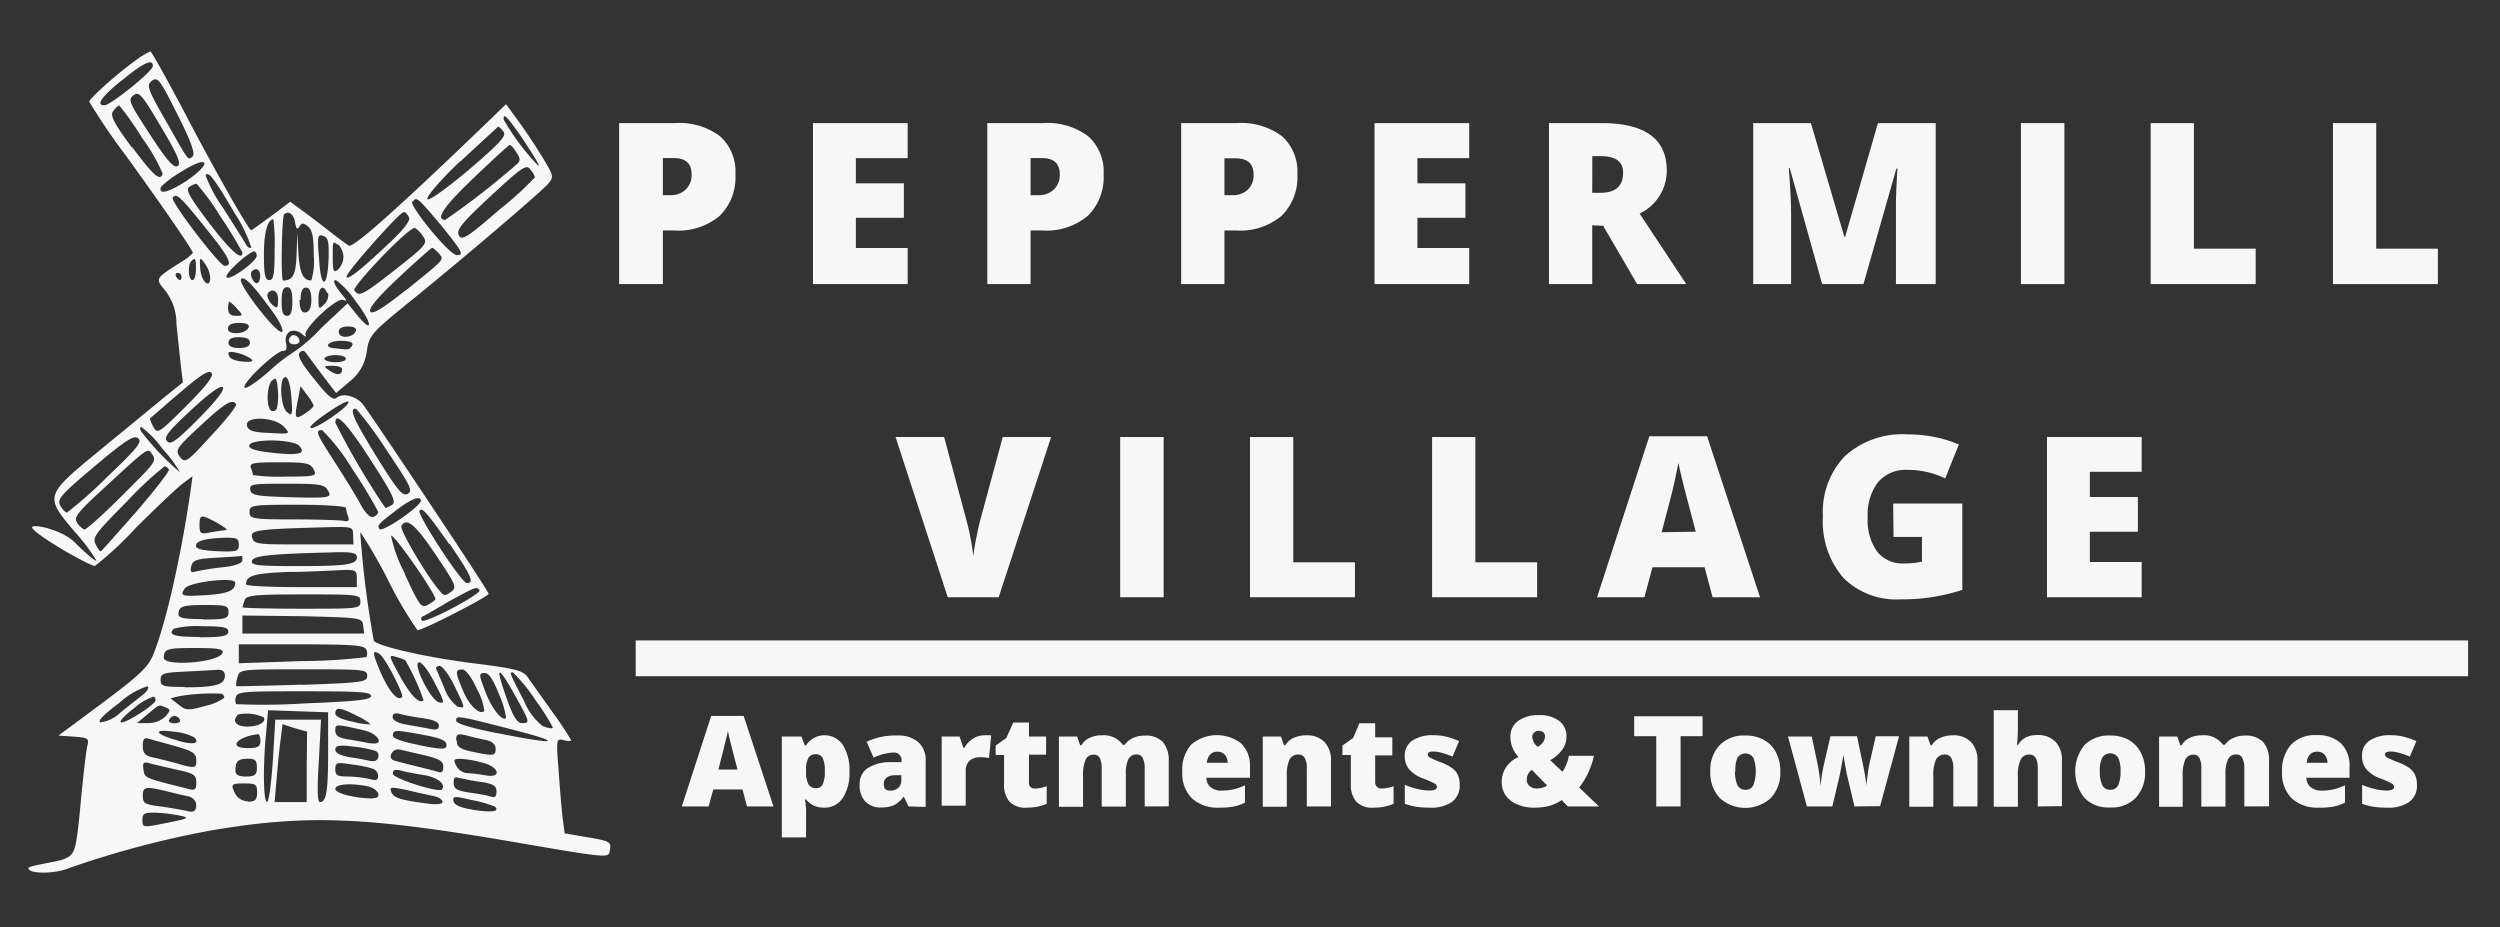 <svg id="Layer_1" data-name="Layer 1" xmlns="http://www.w3.org/2000/svg" viewBox="0 0 264 97.94"><rect x="0" y="0" width="264" height="97.94" fill="#333333" stroke="none"/><defs><style>.cls-1,.cls-2{fill:#f7f7f7;}.cls-2{fill-rule:evenodd;}</style></defs><path class="cls-1" d="M78.88,85.16l-.47-1.79H75.32l-.49,1.79H72l3.1-9.56h3.43l3.15,9.56Zm-1-3.9-.41-1.56c-.09-.35-.21-.8-.34-1.35s-.23-.94-.27-1.18c0,.22-.12.58-.24,1.09s-.37,1.51-.76,3Z"/><path class="cls-1" d="M87,85.29a2.62,2.62,0,0,1-1-.19,2.49,2.49,0,0,1-.88-.67H85a9.17,9.17,0,0,1,.12,1v3H82.56V77.78h2.07l.36.94h.12A2.33,2.33,0,0,1,89,78.66a4.92,4.92,0,0,1,.7,2.79A4.81,4.81,0,0,1,89,84.26,2.3,2.3,0,0,1,87,85.29Zm-.85-5.64a.82.82,0,0,0-.79.4,2.59,2.59,0,0,0-.24,1.19v.2a2.78,2.78,0,0,0,.25,1.37.87.87,0,0,0,.8.42.73.73,0,0,0,.71-.42,3.12,3.12,0,0,0,.22-1.38,3.07,3.07,0,0,0-.22-1.37A.76.76,0,0,0,86.14,79.65Z"/><path class="cls-1" d="M95.94,85.16l-.48-1H95.4a3,3,0,0,1-1,.87,3.42,3.42,0,0,1-1.38.24,2.15,2.15,0,0,1-1.64-.63,2.44,2.44,0,0,1-.6-1.76,2,2,0,0,1,.82-1.75,4.43,4.43,0,0,1,2.37-.65l1.23,0v-.1a.8.8,0,0,0-.89-.91,5.46,5.46,0,0,0-2.06.54l-.73-1.68a7.09,7.09,0,0,1,3.25-.66,3.16,3.16,0,0,1,2.2.7,2.52,2.52,0,0,1,.78,2v4.84Zm-1.88-1.67a1.17,1.17,0,0,0,.79-.29,1,1,0,0,0,.33-.77v-.57l-.59,0c-.84,0-1.26.34-1.26.92S93.58,83.49,94.06,83.49Z"/><path class="cls-1" d="M103.89,77.65a4.23,4.23,0,0,1,.63,0l.15,0-.23,2.4a3.89,3.89,0,0,0-.87-.08,1.67,1.67,0,0,0-1.21.38,1.51,1.51,0,0,0-.38,1.1v3.63H99.44V77.78h1.89l.4,1.18h.12a2.62,2.62,0,0,1,.89-.95A2.13,2.13,0,0,1,103.89,77.65Z"/><path class="cls-1" d="M109.3,83.27a3.68,3.68,0,0,0,1.23-.25v1.86a5,5,0,0,1-1,.31,5.71,5.71,0,0,1-1.09.1,2.35,2.35,0,0,1-1.84-.63,2.8,2.8,0,0,1-.57-1.93v-3h-.89v-1l1.13-.8L107,76.3h1.66v1.48h1.81v1.91h-1.81v2.87C108.61,83,108.84,83.27,109.3,83.27Z"/><path class="cls-1" d="M120.88,85.16v-4a2.37,2.37,0,0,0-.21-1.12.68.68,0,0,0-.65-.37.91.91,0,0,0-.86.5,3.45,3.45,0,0,0-.27,1.57v3.44h-2.55v-4a2.52,2.52,0,0,0-.2-1.12.66.66,0,0,0-.63-.37.91.91,0,0,0-.87.53,4.16,4.16,0,0,0-.27,1.75v3.23h-2.55V77.78h1.92l.32.91h.15a1.87,1.87,0,0,1,.85-.77,2.86,2.86,0,0,1,1.27-.27,2.48,2.48,0,0,1,2.24,1h.2a2.12,2.12,0,0,1,.87-.71,2.76,2.76,0,0,1,1.22-.26,2.52,2.52,0,0,1,1.94.67,3,3,0,0,1,.62,2v4.8Z"/><path class="cls-1" d="M128.71,85.29a4,4,0,0,1-2.86-1,3.71,3.71,0,0,1-1-2.79,4,4,0,0,1,.94-2.87,4.19,4.19,0,0,1,5.27-.13A3.28,3.28,0,0,1,132,81v1.13H127.4a1.26,1.26,0,0,0,.45,1,1.75,1.75,0,0,0,1.16.36,6,6,0,0,0,1.24-.13,6.92,6.92,0,0,0,1.22-.43v1.82a4.35,4.35,0,0,1-1.24.43A8.28,8.28,0,0,1,128.71,85.29Zm-.15-5.91a1,1,0,0,0-.75.28,1.38,1.38,0,0,0-.36.89h2.19a1.29,1.29,0,0,0-.3-.85A1,1,0,0,0,128.56,79.38Z"/><path class="cls-1" d="M138,85.16v-4a2.33,2.33,0,0,0-.21-1.11.72.72,0,0,0-.68-.37,1,1,0,0,0-.93.51,3.9,3.9,0,0,0-.29,1.77v3.23h-2.54V77.78h1.92l.32.91h.15a1.91,1.91,0,0,1,.9-.78,3.2,3.2,0,0,1,1.32-.26,2.54,2.54,0,0,1,1.91.71,2.78,2.78,0,0,1,.68,2v4.8Z"/><path class="cls-1" d="M145.93,83.27a3.77,3.77,0,0,0,1.23-.25v1.86a5.49,5.49,0,0,1-1,.31,5.79,5.79,0,0,1-1.09.1,2.38,2.38,0,0,1-1.85-.63,2.8,2.8,0,0,1-.57-1.93v-3h-.89v-1l1.13-.8.66-1.55h1.67v1.48h1.81v1.91h-1.81v2.87C145.24,83,145.47,83.27,145.93,83.27Z"/><path class="cls-1" d="M154.14,82.89a2.09,2.09,0,0,1-.81,1.79,3.81,3.81,0,0,1-2.31.61,9.83,9.83,0,0,1-1.43-.09,6.67,6.67,0,0,1-1.24-.32v-2a9,9,0,0,0,1.3.43,5.63,5.63,0,0,0,1.26.17c.55,0,.83-.13.83-.38a.44.44,0,0,0-.23-.35,10.5,10.5,0,0,0-1.35-.59,3.46,3.46,0,0,1-1.42-1,2.23,2.23,0,0,1-.4-1.35,1.87,1.87,0,0,1,.8-1.6,3.76,3.76,0,0,1,2.24-.57,5.48,5.48,0,0,1,1.37.16,8.78,8.78,0,0,1,1.33.46l-.69,1.64a7.11,7.11,0,0,0-1.07-.38,3.47,3.47,0,0,0-.93-.16c-.41,0-.62.1-.62.3A.38.38,0,0,0,151,80a10.21,10.21,0,0,0,1.26.54,4.9,4.9,0,0,1,1.15.62,1.91,1.91,0,0,1,.56.72A2.53,2.53,0,0,1,154.14,82.89Z"/><path class="cls-1" d="M165.56,85.16l-.64-.67a5.13,5.13,0,0,1-1,.51,3.44,3.44,0,0,1-.84.21,6.77,6.77,0,0,1-1.07.08,4.38,4.38,0,0,1-1.82-.36A2.76,2.76,0,0,1,159,84a2.54,2.54,0,0,1-.42-1.44,2.82,2.82,0,0,1,1.77-2.61,3.62,3.62,0,0,1-.63-1,2.89,2.89,0,0,1-.22-1.16,2,2,0,0,1,.8-1.65,3.58,3.58,0,0,1,2.21-.62,3.38,3.38,0,0,1,2.14.61,2,2,0,0,1,.77,1.66,2.34,2.34,0,0,1-.42,1.34,4,4,0,0,1-1.3,1.15L165,81.5a4.59,4.59,0,0,0,.68-1.69h2.64a8.5,8.5,0,0,1-.61,1.8,7.43,7.43,0,0,1-.95,1.55l2.09,2Zm-4.33-2.83a.84.84,0,0,0,.29.67,1.12,1.12,0,0,0,.77.26,1.81,1.81,0,0,0,.65-.1,1.32,1.32,0,0,0,.43-.22l-1.61-1.64A1.22,1.22,0,0,0,161.23,82.33Zm1.92-4.55a.55.55,0,0,0-.19-.46.76.76,0,0,0-.46-.14.77.77,0,0,0-.48.16.63.63,0,0,0-.21.52,1.42,1.42,0,0,0,.57,1,1.64,1.64,0,0,0,.57-.49A1.1,1.1,0,0,0,163.15,77.78Z"/><path class="cls-1" d="M177.47,85.16H174.9V77.74h-2.33v-2.1h7.22v2.1h-2.32Z"/><path class="cls-1" d="M188,81.45a3.88,3.88,0,0,1-1,2.82,4,4,0,0,1-5.39,0,3.88,3.88,0,0,1-1-2.8,3.83,3.83,0,0,1,1-2.8,3.62,3.62,0,0,1,2.73-1,3.9,3.9,0,0,1,1.92.46,3.18,3.18,0,0,1,1.29,1.33A4.26,4.26,0,0,1,188,81.45Zm-4.78,0a3.28,3.28,0,0,0,.25,1.45.9.9,0,0,0,.86.5.85.85,0,0,0,.83-.5,4.24,4.24,0,0,0,0-2.87,1,1,0,0,0-1.69,0A3.16,3.16,0,0,0,183.26,81.45Z"/><path class="cls-1" d="M195.83,85.16,195,81.64l-.19-1.06-.14-.85h0c-.22,1.21-.36,2-.43,2.29l-.75,3.14h-2.68l-2-7.38h2.51l.6,2.83a17.27,17.27,0,0,1,.33,2.42h0a17,17,0,0,1,.35-2.28l.69-3h2.81l.63,3A21.58,21.58,0,0,1,197.1,83h0c0-.33.07-.74.13-1.23a11.59,11.59,0,0,1,.2-1.19l.65-2.83h2.46l-2,7.38Z"/><path class="cls-1" d="M206.27,85.16v-4a2.33,2.33,0,0,0-.21-1.11.72.72,0,0,0-.68-.37,1,1,0,0,0-.93.51,3.9,3.9,0,0,0-.29,1.77v3.23h-2.54V77.78h1.92l.32.91H204a2,2,0,0,1,.91-.78,3.2,3.2,0,0,1,1.32-.26,2.54,2.54,0,0,1,1.91.71,2.78,2.78,0,0,1,.68,2v4.8Z"/><path class="cls-1" d="M215.19,85.16v-4c0-1-.3-1.48-.88-1.48a1,1,0,0,0-.92.52,3.71,3.71,0,0,0-.3,1.74v3.25h-2.55V75h2.55v1.43c0,.66,0,1.4-.1,2.23h.11a2.15,2.15,0,0,1,.87-.81,2.79,2.79,0,0,1,1.16-.23,2.57,2.57,0,0,1,1.93.71,2.8,2.8,0,0,1,.68,2v4.8Z"/><path class="cls-1" d="M226.52,81.45a3.88,3.88,0,0,1-1,2.82,3.57,3.57,0,0,1-2.72,1,3.52,3.52,0,0,1-2.67-1,4.45,4.45,0,0,1,0-5.6,3.62,3.62,0,0,1,2.73-1,3.9,3.9,0,0,1,1.92.46,3.16,3.16,0,0,1,1.28,1.33A4.14,4.14,0,0,1,226.52,81.45Zm-4.78,0A3.28,3.28,0,0,0,222,82.9a.88.88,0,0,0,.85.5.86.86,0,0,0,.84-.5,3.46,3.46,0,0,0,.24-1.45,3.27,3.27,0,0,0-.24-1.42A1,1,0,0,0,222,80,3.16,3.16,0,0,0,221.74,81.45Z"/><path class="cls-1" d="M237,85.16v-4a2.37,2.37,0,0,0-.21-1.12.67.67,0,0,0-.64-.37.9.9,0,0,0-.86.5,3.43,3.43,0,0,0-.28,1.57v3.44h-2.55v-4a2.54,2.54,0,0,0-.19-1.12.66.66,0,0,0-.63-.37.94.94,0,0,0-.88.53,4.16,4.16,0,0,0-.27,1.75v3.23H228V77.78h1.92l.32.91h.15a1.87,1.87,0,0,1,.85-.77,2.89,2.89,0,0,1,1.27-.27,2.48,2.48,0,0,1,2.24,1h.2a2.12,2.12,0,0,1,.87-.71,2.77,2.77,0,0,1,1.23-.26,2.51,2.51,0,0,1,1.93.67,2.9,2.9,0,0,1,.63,2v4.8Z"/><path class="cls-1" d="M244.85,85.29a4,4,0,0,1-2.86-1,3.71,3.71,0,0,1-1-2.79,4,4,0,0,1,.95-2.87,3.5,3.5,0,0,1,2.69-1,3.6,3.6,0,0,1,2.58.87,3.31,3.31,0,0,1,.9,2.5v1.13h-4.55a1.24,1.24,0,0,0,.46,1,1.73,1.73,0,0,0,1.16.36,5.8,5.8,0,0,0,1.23-.13,6.65,6.65,0,0,0,1.22-.43v1.82a4.4,4.4,0,0,1-1.23.43A8.48,8.48,0,0,1,244.85,85.29Zm-.15-5.91a1,1,0,0,0-.75.28,1.33,1.33,0,0,0-.35.89h2.18a1.29,1.29,0,0,0-.3-.85A1,1,0,0,0,244.7,79.38Z"/><path class="cls-1" d="M255.23,82.89a2.09,2.09,0,0,1-.81,1.79,3.84,3.84,0,0,1-2.32.61,9.68,9.68,0,0,1-1.42-.09,6.47,6.47,0,0,1-1.24-.32v-2a8.61,8.61,0,0,0,1.3.43,5.63,5.63,0,0,0,1.26.17c.55,0,.82-.13.82-.38a.41.41,0,0,0-.23-.35,10.09,10.09,0,0,0-1.34-.59,3.4,3.4,0,0,1-1.42-1,2.16,2.16,0,0,1-.4-1.35,1.86,1.86,0,0,1,.79-1.6,3.82,3.82,0,0,1,2.25-.57,5.53,5.53,0,0,1,1.37.16,9.17,9.17,0,0,1,1.33.46l-.69,1.64a7.24,7.24,0,0,0-1.08-.38,3.35,3.35,0,0,0-.92-.16q-.63,0-.63.3a.4.4,0,0,0,.22.33,12,12,0,0,0,1.26.54,5,5,0,0,1,1.16.62,2,2,0,0,1,.56.72A2.53,2.53,0,0,1,255.23,82.89Z"/><path class="cls-1" d="M77.66,18.41A5.68,5.68,0,0,1,76,22.79a6.76,6.76,0,0,1-4.75,1.55H70V30H65.38V13h5.86a7.15,7.15,0,0,1,4.81,1.4A5,5,0,0,1,77.66,18.41ZM70,20.61h.84A2.28,2.28,0,0,0,72.43,20a2.11,2.11,0,0,0,.6-1.6q0-1.71-1.89-1.71H70Z"/><path class="cls-1" d="M95.85,30h-10V13h10V16.7H90.38v2.66h5.07V23H90.38v3.19h5.47Z"/><path class="cls-1" d="M116.54,18.41a5.68,5.68,0,0,1-1.67,4.38,6.76,6.76,0,0,1-4.75,1.55h-1.29V30h-4.57V13h5.86a7.15,7.15,0,0,1,4.81,1.4A5,5,0,0,1,116.54,18.41Zm-7.71,2.2h.84A2.24,2.24,0,0,0,111.3,20a2.08,2.08,0,0,0,.61-1.6c0-1.14-.63-1.71-1.9-1.71h-1.18Z"/><path class="cls-1" d="M137,18.41a5.65,5.65,0,0,1-1.67,4.38,6.74,6.74,0,0,1-4.75,1.55h-1.28V30h-4.57V13h5.85a7.2,7.2,0,0,1,4.82,1.4A5,5,0,0,1,137,18.41Zm-7.7,2.2h.83a2.27,2.27,0,0,0,1.64-.58,2.12,2.12,0,0,0,.61-1.6c0-1.14-.64-1.71-1.9-1.71h-1.18Z"/><path class="cls-1" d="M155.15,30h-10V13h10V16.7h-5.47v2.66h5.07V23h-5.07v3.19h5.47Z"/><path class="cls-1" d="M168.14,23.79V30h-4.57V13h5.54q6.9,0,6.9,5a5,5,0,0,1-2.87,4.55L178.07,30h-5.19l-3.59-6.16Zm0-3.43H169c1.6,0,2.4-.71,2.4-2.12,0-1.17-.78-1.75-2.35-1.75h-.9Z"/><path class="cls-1" d="M192.42,30,189,17.76h-.1c.16,2.08.24,3.69.24,4.84V30h-4V13h6.09l3.53,12h.09l3.46-12h6.1V30h-4.2V22.53c0-.38,0-.81,0-1.28s.06-1.63.15-3.46h-.1L196.78,30Z"/><path class="cls-1" d="M213.41,30V13H218V30Z"/><path class="cls-1" d="M227.11,30V13h4.57V26.26h6.52V30Z"/><path class="cls-1" d="M246.36,30V13h4.57V26.26h6.51V30Z"/><path class="cls-1" d="M105.89,46.15H111l-5.54,16.92h-5.38L94.57,46.15H99.7L102,54.73a26,26,0,0,1,.78,4c.06-.54.17-1.22.33-2s.3-1.44.43-1.9Z"/><path class="cls-1" d="M118.29,63.07V46.15h4.59V63.07Z"/><path class="cls-1" d="M132,63.07V46.15h4.57V59.38h6.51v3.69Z"/><path class="cls-1" d="M151.23,63.07V46.15h4.57V59.38h6.52v3.69Z"/><path class="cls-1" d="M180.85,63.07,180,59.9h-5.5l-.85,3.17h-5l5.52-17h6.1l5.59,17Zm-1.78-6.92-.73-2.78c-.17-.61-.37-1.41-.62-2.39s-.4-1.68-.48-2.11c-.07.4-.2,1-.41,2s-.66,2.68-1.36,5.33Z"/><path class="cls-1" d="M199.92,53.17h7.3v9.12a20.28,20.28,0,0,1-6.53,1A7.9,7.9,0,0,1,194.64,61a9.11,9.11,0,0,1-2.14-6.47,8.5,8.5,0,0,1,2.34-6.38,9,9,0,0,1,6.55-2.28,14.59,14.59,0,0,1,3,.3,12.86,12.86,0,0,1,2.47.77l-1.45,3.58a9,9,0,0,0-4-.9,3.81,3.81,0,0,0-3.09,1.3,5.63,5.63,0,0,0-1.09,3.72,5.72,5.72,0,0,0,1,3.62,3.43,3.43,0,0,0,2.86,1.24,8.4,8.4,0,0,0,1.87-.19V56.7h-3Z"/><path class="cls-1" d="M226.16,63.07h-10V46.15h10v3.67h-5.47v2.66h5.07v3.67h-5.07v3.2h5.47Z"/><rect class="cls-1" x="67.13" y="67.63" width="193.5" height="3.78"/><path class="cls-2" d="M61.89,88.39,59.63,88l-.23-1.73c-.11-1-.3-3.24-.42-5.06-.26-3.16-.22-3.24.53-3.05.46.11.8.11.8,0a32.81,32.81,0,0,0-2-3c-1.09-1.55-2.26-3.17-2.56-3.62-.49-.72-1.21-.91-5.28-1.44-5.1-.6-10.6-1.84-11-2.45a103.8,103.8,0,0,1-1.43-11.47A49.85,49.85,0,0,1,41,61.3a40.69,40.69,0,0,0,3.09,5.25c.57,0,7.51-3.55,7.51-3.85s-12.19-18.56-13.28-20c-.68-.86-2.11-1.24-2.75-.71-.38.34-.91-.08-2.42-2-1.32-1.58-1.77-2.48-1.51-2.75s.46-.23.64,0,.95,1.28,1.74,2.34l1.47,1.92L37,40.22a4.76,4.76,0,0,0,1.74-3.17c.26-1.66.45-1.89,4.79-5.4,5.85-4.75,13.39-11.2,14.3-12.18.67-.79.67-.83-.5-2.79-.67-1.1-1.81-2.83-2.56-3.85L53.44,11l-2.3,2.22c-8.9,8.57-13.85,13-14.3,12.72-.26-.15-1.17-.83-2-1.48S32.73,22.82,32,22.3l-1.35-1-2,1.51c-1.14.83-2.08,1.51-2.12,1.51-.26,0-4.3-7.13-7.2-12.75C17.53,8.19,16,5.43,15.87,5.43a8.5,8.5,0,0,0-1.44.87c-2.07,1.47-5,4.11-5,4.45a65.3,65.3,0,0,0,3.88,5.7c4.27,5.92,7.06,10,7.06,10.26a5.25,5.25,0,0,1-1.21.94c-2.79,1.78-2.79,1.74-1.74,3a5.63,5.63,0,0,1,1.21,3.51c.12,1.28.34,3.24.45,4.3l.23,1.92-1.85,1.48c-1,.83-4.07,3.35-6.79,5.58-6,4.94-6,4.9-2.75,8.75a20.06,20.06,0,0,1,2.26,3c0,.19-1-.64-2.26-1.89-1.44-1.43-4.53-2-4.53-1.62,0,.61,6,4.08,6.64,4.08a36.9,36.9,0,0,0,4.3-4c2.19-2.19,4.42-4.3,5-4.72l1-.75-.19,1.43c-1,6.94-2.6,14-3.89,17.24-.56,1.44-1.32,2.19-5.35,5.21L6.17,77.68l1.66.11c1.47.11,1.58.19,1.4.94-.12.46-.38,2.68-.61,5-.6,6.38-.64,6.45-1.88,7C6.1,91,3,91.41,3,91.67c0,.64,2.76.64,4.3,0a100.39,100.39,0,0,1,15.13-4C32.39,86,38.54,86.2,54.76,89c9.2,1.58,9.51,1.62,9.62.9C64.57,88.88,64.53,88.84,61.89,88.39ZM19,29.58c-.11,0-.3-.19-.41-.38s0-.38.15-.38a.39.39,0,0,1,.42.38C19.19,29.39,19.11,29.58,19,29.58ZM54.42,73.49c1.55,2.79,1.58,2.87.68,2.87-.45,0-.91-.68-1.51-2.38C52.23,70.21,52.5,70.06,54.42,73.49Zm-3.24-2.42c.45,0,.9.68,1.54,2.31a8.58,8.58,0,0,1,.72,2.45c-.42.37-1.51-1-2.19-2.79S50.53,71.07,51.18,71.07Zm-2.34-.37c.34,0,1,.86,1.54,2.11a5.89,5.89,0,0,1,.76,2.26c-.45.49-1.55-.53-2.19-2C48.08,71,48,70.7,48.84,70.7Zm-2.42-.38c.3,0,1,.94,1.55,2.07,1.21,2.49,1.21,2.42.34,2.23a4.24,4.24,0,0,1-1.4-2c-.41-.94-.79-1.89-.86-2S46.16,70.32,46.42,70.32Zm-2.15-.38c.3,0,1.06,1,1.66,2.23,1,1.88,1.06,2.19.45,2C45.48,74,43.48,69.94,44.27,69.94Zm2.08,6.68c0,.41-.3.49-1,.34s-1.7-.3-2.45-.45c-.91-.15-1.44-.46-1.44-.8s.27-.45.68-.34a21.14,21.14,0,0,0,2.45.46C45.78,76,46.35,76.24,46.35,76.62Zm-4.49-7.24a4.55,4.55,0,0,1,.94.34,24.41,24.41,0,0,1,1.93,4.22c-.46.45-1.36-.49-2.49-2.53C41,69.15,41,69.11,41.86,69.38Zm-2.68,4.11c0,.41-1.4.56-7,.79a68.08,68.08,0,0,1-7.24.08,1,1,0,0,1,0-.83C25.15,73,26.24,73,32.2,73,37.9,73,39.18,73.07,39.18,73.49Zm0,3a6.78,6.78,0,0,1-1.89-.27c-1.17-.22-1.88-.56-1.88-.87,0-.71.53-.67,2.26.23A6.51,6.51,0,0,1,39.18,76.51Zm-7.24-4.19c-3.78.11-6.94.19-7,.15a2.14,2.14,0,0,1,.15-.94c.19-.83.3-.83,6.94-.83,6.3,0,6.75,0,6.75.68S38.27,72.09,31.94,72.32Zm6.75-3.7a1,1,0,0,1,0,.79,58.23,58.23,0,0,1-6.83.42l-6.64.23v-2h6.6C37.44,68.06,38.5,68.13,38.69,68.62Zm-.34-2.56.11.86H25.6V65l6.34.07C38.16,65.23,38.24,65.23,38.35,66.06ZM23.83,56.78c1.17,0,1.39.07,1.39.75s-.19.76-2.26.68c-1.55-.08-2.27-.23-2.27-.57C20.69,57.12,21.64,56.85,23.83,56.78Zm-2.76-1.32c0-1.17.15-1.17,1.89-.23.71.42,1.13.72.9.75s-1,.12-1.62.23C21.18,56.44,21.07,56.36,21.07,55.46Zm3.1-17.92c-.16-.42.07-.46.9-.27a4.39,4.39,0,0,1,1.47.64c.27.27,0,.34-.9.27S24.24,37.84,24.17,37.54Zm.75-4.19c-.57,0-.83-.23-.83-.75a1.86,1.86,0,0,1,.11-.76,3.33,3.33,0,0,1,.83.76C25.71,33.31,25.67,33.35,24.92,33.35Zm.53-3.85c.3-.45,1.32.61,3.51,3.66.64.91,1,1.74.83,1.89C29.26,35.35,25.11,30,25.45,29.5Zm-.19,4.6c.75,0,1.09.16,1,.46-.27.75-2.19.86-2.19.15C24.09,34.29,24.47,34.1,25.26,34.1Zm0,1.51c.76,0,1.13.19,1.13.57s-.37.57-1.13.57-1.13-.19-1.13-.57S24.47,35.61,25.22,35.61ZM30,45.08c.68.76.68.76-1.54.64-1.81-.07-2.27-.26-2.38-.79C25.86,43.91,29,44,30,45.08Zm-1.24-4.9c.38-.38.49-.19.57.9a6.31,6.31,0,0,1-.08,2,.44.44,0,0,1-.6.3C28.09,43,28.16,40.74,28.73,40.18Zm8.56,17.31H32.05c-4.87,0-5.24,0-5.43-.75s.45-.87,7.77-1.06c2.87-.07,2.9-.07,2.9.87Zm.38,1.29c0,.83-.9,1-6.26,1-4.26,0-5-.08-4.83-.57s1.7-.72,8.19-.87C37,58.25,37.67,58.36,37.67,58.78ZM36.27,55c-.37-.07-2.75-.15-5.28-.15-4.37,0-4.64-.07-4.64-.79s.27-.76,5.1-.76c2.83,0,5.09.15,5.09.34a3.26,3.26,0,0,0,.23.91C36.92,55,36.77,55.12,36.27,55ZM30.8,52.51c-3.69-.11-4.26-.18-4.37-.79s.26-.64,3.85-.64,4,.08,4.37.75S35,52.63,30.8,52.51Zm-.67-2.18a19.36,19.36,0,0,1-3.4-.16,5.32,5.32,0,0,0-.23-.75c-.18-.53.23-.6,3-.6s3.28.07,3.62.75S33.45,50.33,30.13,50.33ZM29,47.84c-1.88-.19-2.68-.42-2.68-.76,0-.79,4.64-.72,5.28,0S31.94,48.14,29,47.84Zm1.32-4.3c-.75-.61-.87-3.93-.11-3.7.26.11.49,1,.56,2.19C30.92,43.8,30.84,44,30.35,43.54Zm0,16.86c2.08,0,4.57-.15,5.59-.19,1.66-.08,1.77,0,1.77.87V62H31.82c-3.2,0-5.84-.11-5.84-.3C26,60.78,26.81,60.55,30.31,60.4Zm1.74,2.37c5.73,0,6,0,6,.76s-.27.75-6.23.75c-3.43,0-6.22-.07-6.22-.15a5.32,5.32,0,0,1,.23-.75C26,62.85,26.92,62.77,32.05,62.77Zm7.36-8.18c-.31.11-.83-.38-1.36-1.36s-1.7-2.87-2.72-4.45c-2-3.09-2.07-3.36-1.32-3.36a21.53,21.53,0,0,1,3.21,4.15,47.2,47.2,0,0,1,2.71,4.49C39.93,54.25,39.71,54.48,39.41,54.59Zm-4-10c0-1.17,1.32.23,3.73,4,2.27,3.5,2.72,4.41,2.27,4.71a2.32,2.32,0,0,1-.72.34A80.23,80.23,0,0,1,35.41,44.63Zm7.35,16a14.64,14.64,0,0,1-1.47-4c.23-.34,4.68,6.08,4.68,6.68,0,.08-.34.34-.75.57C44.5,64.28,44.31,64,42.76,60.66Zm-.37-5.09c.56-.87,1.47-.11,3.62,3.09s2.26,3.44,1.58,3.93-.75.41-1.32-.31C44.8,60.4,42.2,55.91,42.39,55.57Zm8.26,6.79c.26.41-5.77,3.58-6.11,3.24a.27.27,0,0,1,.11-.45c.23-.07,1.47-.83,2.83-1.62C50.2,62,50.35,61.87,50.65,62.36Zm-3.21-4.9c2.34,3.43,2.68,4.18,1.85,4.18-.57,0-5.24-7.2-5-7.62S45,54,47.44,57.46Zm-3-4.53c0,.6-4.11,3.43-4.38,3S40,55.31,42,53.76C43.52,52.63,44.46,52.29,44.46,52.93ZM37.6,43.16a40.28,40.28,0,0,1,3.2,4.34c2.53,3.77,2.83,4.33,2.27,4.64s-1.06-.31-3.36-4C37.26,44.14,36.84,43.12,37.6,43.16Zm-.87-.76c.22,0-.08.42-.64.87-1.55,1.25-3.32,2.23-3.32,1.85S36.16,42.4,36.73,42.4Zm-5-1.62.68.91a4.91,4.91,0,0,1,.71,1.13c0,.15-.41.53-.94.87-1.06.68-1.13.52-.68-1.66Zm3.09-1.62c-.68-.49-.68-.53.3-.53.57,0,1,.15,1,.34C36.16,39.61,35.6,39.69,34.84,39.16Zm.57-.91c-.61,0-1.13-.18-1.13-.37s.52-.38,1.13-.38,1.13.15,1.13.38S36.05,38.25,35.41,38.25Zm1.81-1.81a.69.69,0,0,1-.61.46c-.26,0-.79-.08-1.2-.12-1.32-.07-.8-.79.6-.79C36.92,36,37.29,36.14,37.22,36.44Zm-1.44-1.35c0-.42.34-.61,1-.61s.9.19.83.45C37.33,35.69,35.78,35.8,35.78,35.09Zm7-4.38c-2.41,1.92-3.47,2.53-3.66,2.19s.79-1.51,3-3.59c1.81-1.69,3.4-3.09,3.51-3.13s.45.27.72.57C46.91,27.46,47.1,27.24,42.8,30.71Zm-5.36,0c-.26-.45,5.85-6.83,6.42-6.64a2.9,2.9,0,0,1,.87.91c.49.71.3.94-2.91,3.47C38.31,31.16,37.9,31.39,37.44,30.67Zm15.24-8.49c-3.35,2.91-3.88,3.21-4.18,2.64s.22-1.24,3.35-4.15c3.29-3.05,3.78-3.39,4.19-2.82a2.34,2.34,0,0,1,.49.83A33.92,33.92,0,0,1,52.68,22.18Zm-5.58,1c-1.17,0-.22-1.39,2.94-4.41,2-1.92,3.74-3.51,3.85-3.51s.42.38.68.79c.45.68.45.91,0,1.29A82.41,82.41,0,0,1,47.1,23.16ZM55,14.37c1.77,2.68,2,3.14,1.85,3.14a25.53,25.53,0,0,1-3.66-4.87C53.14,11.88,53.48,12.22,55,14.37Zm-6.38,2.68c2.15-2,4-3.69,4-3.69a2,2,0,0,1,.53.52c.38.46-.3,1.17-3.58,4-2.23,1.88-4.19,3.31-4.42,3.16S46.35,19.17,48.57,17.05Zm-5,4.23c.34-.57.56-.34,3,2.56,2.22,2.76,2.41,3.1,1.62,3.1S43.22,21.73,43.52,21.28Zm-.91,1.13c.15,0,.34.26.49.57s-.6,1.28-2,2.6c-3.17,3-4.6,4.11-4.6,3.62S42.2,22.41,42.61,22.41Zm-7,3.4a2,2,0,0,1,.56,1.32,2,2,0,0,1-.56,1.32c-.49.41-.57.22-.57-1.32S35.11,25.39,35.6,25.81Zm.64,5.88c.3.19.26,0-.12-.45-.9-1.1-1.17-1.66-.75-1.66a9.14,9.14,0,0,1,2.07,2.22c1.78,2.3,1.93,3.62.16,1.47l-1-1.24L34,34.56a17.28,17.28,0,0,1-2.9,2.56,19.13,19.13,0,0,0-2.68,2.08c-1.32,1.17-2.49,1.92-2.6,1.73-.31-.45,3.47-4,4.11-3.88.3,0,.41-.23.26-.87-.19-1.13.76-1.66,1.7-.91.34.31.53.34.38.12C31.94,34.78,35.6,31.31,36.24,31.69Zm-4.61,0c0-.9.19-1.32.57-1.32s.57.42.57,1.32S32.58,33,32.2,33,31.63,32.56,31.63,31.65Zm2.46-6.75c.49.19.56.72.49,2.56-.15,3.1-.83,2.95-1-.22C33.48,25,33.56,24.71,34.09,24.9Zm.45,6a1.37,1.37,0,0,1-.42,1.2c-.56.57-.6.53-.6-.6S34.12,29.92,34.54,30.94ZM30,22.64c.46-.46,1.06,0,1.17.9.12.64.23.76.45.38s.42-.42.91,0,.6,1.21.6,3.09a6.64,6.64,0,0,1-.26,2.61c-.87,0-1.21-.79-1.36-2.83l-.11-2.27-.08,2.31c-.07,2.15-.37,2.79-1.43,2.79C29.64,29.58,29.75,22.94,30,22.64Zm.3,7.69c.42,0,.57.42.57,1.51s-.15,1.51-.57,1.51-.56-.42-.56-1.51S29.9,30.33,30.31,30.33Zm-.94,1.36c0,.83-.07.94-.56.53a1.66,1.66,0,0,1-.57-1,.55.55,0,0,1,.57-.53C29.18,30.71,29.37,31.09,29.37,31.69Zm-.49-8.53A20.34,20.34,0,0,1,29,26.37c0,2.6-.11,3.21-.56,3.21s-.57-.57-.57-2.76S28.24,23.16,28.88,23.16Zm-1.4,6c0,.42-.15.75-.33.75-.42,0-.83-1-.53-1.28C27.07,28.22,27.48,28.48,27.48,29.2ZM27.11,27c0,.61-2.83,2.64-3.17,2.3s2.34-2.71,2.9-2.75C27,26.56,27.11,26.79,27.11,27ZM22.05,23.5C20,20.79,19.56,20,20,19.73a2.28,2.28,0,0,1,.75-.34A25.15,25.15,0,0,1,23.3,22.9a41.2,41.2,0,0,1,2.3,3.77C25.6,27.62,24.32,26.48,22.05,23.5Zm2.76-.94a15.13,15.13,0,0,1,1.73,3.58c-.15.12-.38,0-.56-.33s-1.25-2-2.38-3.78a15.61,15.61,0,0,1-1.89-3.51C22,18,22.66,18.9,24.81,22.56ZM18.73,12.07c1.44,2.83,1.89,4.15,1.63,4.42-.5.49-.34.71-2.83-3.7-2-3.47-2.08-3.81-1.48-4.26S16.92,8.45,18.73,12.07Zm0,5.47c-.38.23-1.17-.68-2.9-3.35-2.19-3.36-2.34-3.66-1.74-4.12S15,10,17,13.39C18.77,16.37,19.15,17.28,18.77,17.54Zm-5.92-9C15.19,6.57,16.21,6.15,16.13,7c0,.53-4.41,4.07-5.06,4.11C10.06,11.17,10.7,10.22,12.85,8.49Zm1.09,7c-2-2.72-2.3-3.4-1.92-3.85a2.4,2.4,0,0,1,.6-.57A30.89,30.89,0,0,1,15,14.56a18.75,18.75,0,0,1,2.18,3.78C16.92,19.2,16.21,18.56,13.94,15.51ZM17,19.73a10.58,10.58,0,0,1,2.19-1.62c2.86-1.81,3.32-.94.49,1C17.71,20.37,16.7,20.6,17,19.73Zm1.24,1.17c.34-.57.76-.23,3.59,3.32,2.37,2.94,2.83,3.85,1.88,3.85C23.18,28.07,18,21.28,18.24,20.9ZM21,44.18c-2.38,2.41-3,2.83-3.36,2.41s.08-1,2.53-3.28c2-1.85,3.13-2.64,3.36-2.42S22.92,42.25,21,44.18ZM22.2,29.31c0,1.25-.94.46-1.05-.9s0-1.25.49-.57A3,3,0,0,1,22.2,29.31Zm-2-1.73c.42-.45.49-.3.49.87,0,.6-.15,1.13-.37,1.13C19.9,29.58,19.79,28,20.2,27.58ZM15.87,44.14c.07,0,1.43-1.25,3.09-2.64,2.15-1.85,3.05-2.45,3.36-2.15s-.42,1.28-2.64,3.51c-2.95,2.94-3.06,3-3.51,2.18C15.94,44.59,15.79,44.18,15.87,44.14Zm-8.76,10c-.18,0-.52-.34-.75-.76C6,52.7,6.47,52.21,10,49.23c3.28-2.75,4.15-3.32,4.6-2.94s-.15,1.09-3.32,4.11A43.37,43.37,0,0,1,7.11,54.1Zm1,1c-.3-.49.12-1.06,2.23-3C15.9,47,15.56,47.27,16.09,48s0,1.13-3.2,4.34c-2,2-3.85,3.66-4,3.58A2.29,2.29,0,0,1,8.09,55.12ZM14.43,54c-2,2.26-3.69,4.18-3.77,4.22s-.3-.22-.53-.68c-.41-.79-.15-1.13,3.25-4.56a36.74,36.74,0,0,1,4-3.74.67.67,0,0,1,.46.34C17.94,49.72,16.39,51.72,14.43,54Zm.49-8.38c-.15-.3-.15-.53,0-.53a10.46,10.46,0,0,1,2.26,2.34A13,13,0,0,1,19,49.87,27.45,27.45,0,0,1,14.92,45.57ZM19,48.25c-.52-.72-.37-.94,2.15-3.28s3.4-2.91,3.78-2.3c.11.19-1.06,1.66-2.61,3.32C19.71,48.85,19.56,48.93,19,48.25ZM20.2,59.79c.16-.64.57-.79,2.72-.9,1.36-.08,2.53-.15,2.6-.19s.08.15.08.45-.68.61-2.15.76a26.76,26.76,0,0,0-2.83.45C20.17,60.51,20.05,60.36,20.2,59.79Zm-.71,2.38c.41-.72,5.35-1.28,5.35-.64,0,.87-.83,1.17-3.13,1.32C19.15,63,19,62.93,19.49,62.17Zm1.24,6.26c2.38,0,2.91.12,2.76.53-.38,1-6.19,1.47-6.19.49S17.75,68.43,20.73,68.43ZM10.62,76.28c-.38-.08.27-.79,2-2.07a8,8,0,0,1,2.95-1.74c.22.11,0,.53-.53.94s-1.55,1.21-2.34,1.85A3.7,3.7,0,0,1,10.62,76.28Zm2.15,0c-.22-.08.42-.75,1.4-1.51a5.87,5.87,0,0,1,2.07-1.21.38.38,0,0,1,.15.49C16,74.66,13.19,76.43,12.77,76.28Zm2.83-.87c1.32-1.09,1.13-1,1.89-.71.53.22.53.3,0,.94a2.66,2.66,0,0,1-1.81.72H14.47Zm2.83.19A.72.72,0,0,1,19,76c.11.19-.12.38-.57.38s-.68-.19-.56-.38A.69.69,0,0,1,18.43,75.6ZM17.9,86.84c-2.86.57-2.86.61-2.86-.3,0-.64.22-.75,1.43-.72a17.16,17.16,0,0,1,2.53.31C20,86.35,19.94,86.43,17.9,86.84Zm2-1.17c-.49-.11-1.77-.34-2.82-.49-1.78-.22-2-.34-2-1.13,0-1,.3-1,2.26-.56.72.18,1.77.45,2.38.56s1,.49,1,1S20.51,85.82,19.86,85.67Zm-.18-2.41c-4.42-1.09-4.46-1.09-4.57-2-.11-.68,0-.83.57-.68.37.11,1.66.41,2.86.68,1.89.41,2.15.56,2.15,1.36S20.58,83.52,19.68,83.26Zm-.76-2.57c-1-.26-2.26-.6-2.83-.71-.83-.19-1.05-.46-1.05-1.21s.15-.91.67-.75c.34.11,1.63.45,2.83.79,1.82.53,2.15.75,2.15,1.51S20.66,81.18,18.92,80.69Zm-.19-2.49c-2.41-.67-2.71-1.24-.49-.94a5.93,5.93,0,0,1,2.23.6C21.15,78.54,20.39,78.69,18.73,78.2Zm2.95-3.66c-1.85.5-2.08.5-2.83-.11L18,73.75l.86-.22a20.5,20.5,0,0,1,4.57-.27.53.53,0,0,1,.26.42A5.12,5.12,0,0,1,21.68,74.54Zm-2.19-2c-2.3,0-2.57-.07-2.57-.75s.3-.76,2.57-.87c1.39-.07,2.9-.15,3.39-.19s.83.12.83.64C23.71,72.32,22.73,72.58,19.49,72.58Zm1.58-5.28c-2.75,0-3.43-.22-2.75-.87a9.9,9.9,0,0,1,3-.26c2.18,0,2.75.11,2.75.57S23.49,67.3,21.07,67.3Zm.38-1.88c-2,0-2.64-.12-2.64-.49,0-.87.41-1,2.9-1,2.12,0,2.38.07,2.38.75S23.83,65.42,21.45,65.42Zm4.71,19.24a1.6,1.6,0,0,1-1.32-.72c-.56-1.1-.49-1.17.95-1.17,1.17,0,1.32.11,1.32.94S26.92,84.66,26.16,84.66ZM26,82c-.83,0-1.14-.18-1.14-.67,0-1,.34-1.21,1.4-1.21.68,0,.87.19.87.94S26.92,82,26,82Zm.15-3c-2.08,0-1.21-1.17,1.09-1.47.15,0,.26.3.26.71C27.48,78.85,27.22,79,26.13,79Zm0-2.27c-1.25,0-1.7-.6-1-1.28a4.23,4.23,0,0,1,2.68.3C28.2,76.2,27.3,76.73,26.13,76.73ZM32.39,81v3.7H29l.22-2.57c.12-1.4.3-3.24.42-4.07l.19-1.59,1.28.42,1.32.37Zm2.26-1.59c0,4.23-.19,5.29-.87,5.29-.26,0-.3-1.4-.11-4.34L33.9,76H29.07l-.26,4.34c-.16,2.37-.42,4.34-.61,4.34-.38,0-.45-3.59-.11-7.17L28.31,75l3.17.11,3.17.11Zm4.76,4.91c-1.81,0-4-.53-4-1s1.36-.68,3.35-.3C39.9,83.22,40.46,84.28,39.41,84.28Zm-4-3.06c0-.75.15-.79,1.73-.53a12.07,12.07,0,0,1,2.27.46.85.85,0,0,1,.52.75c0,.42-.22.53-.83.34A12.51,12.51,0,0,0,36.84,82C35.63,82,35.41,81.9,35.41,81.22Zm3.88-.87c-.37-.07-1.39-.3-2.26-.41-1.09-.19-1.62-.45-1.62-.83s.34-.53,2-.3a12.72,12.72,0,0,1,2.26.45C40.24,79.6,39.93,80.54,39.29,80.35Zm-.19-1.88c-.49-.11-1.5-.3-2.26-.42-1.06-.15-1.43-.41-1.43-.94,0-.72,0-.72,3.13,0C40.08,77.56,40.61,78.77,39.1,78.47Zm1.06-9.36c.53.34,2.53,4.23,2.3,4.45-.45.49-1.32-.49-2.22-2.49C39.29,68.89,39.25,68.51,40.16,69.11ZM45,84.84c-2.79-.37-3.43-.6-3.66-1.17s-.19-.64,2-.15c.94.23,2.07.46,2.56.57s.83.38.83.6S46.12,85,45,84.84Zm-2.79-5.69c.34.07,1.51.37,2.6.6,1.55.38,2,.6,2,1.21s-.18.68-.64.53-1.43-.38-2.37-.61-1.93-.49-2.15-.56C40.84,80.09,41.44,79,42.16,79.15Zm4.49,4.22c-.38.38-5.21-1.17-5.21-1.66s.27-.45.87-.34c.45.15,1.59.34,2.45.49C46.23,82.09,47.14,82.84,46.65,83.37Zm-2.38-4.68c-1.85-.37-2.83-.71-2.83-1,0-.64.23-.64,3.25-.08,1.85.34,2.41.61,2.41,1.06S46.91,79.22,44.27,78.69Zm4.27,3.48c.33.07,1.35.3,2.26.41,1.24.19,1.58.42,1.58,1s-.19.68-.64.53-1.39-.3-2.26-.42c-1.28-.19-1.62-.41-1.62-1S48,82,48.54,82.17ZM50,85.52c-1.35-.22-2-.49-2.11-.9-.11-.57.08-.57,2-.12a12.52,12.52,0,0,1,2.38.68C52.8,85.71,51.93,85.82,50,85.52Zm1.17-3.66a15.16,15.16,0,0,0-1.88-.22,1.46,1.46,0,0,1-1.1-.76c-.34-.64-.3-.75.46-.75a11,11,0,0,1,2.3.41C52.8,81,53,82.24,51.21,81.86Zm-3-3.69c0-.64.15-.72,1-.53.57.15,1.48.38,2.08.49s1.09.41,1.09.94c0,.68-.19.72-1.39.53C48.61,79.15,48.23,79,48.23,78.17Zm4.27-.76c-2.8-.56-4.27-1-4.27-1.32,0-.56.15-.53,5.62.87C59.74,78.47,59,78.73,52.5,77.41Zm4.9-.71A6.56,6.56,0,0,1,55.33,74c-1.59-3.06-1.55-3-1.17-3a17.06,17.06,0,0,1,2.34,2.87,25.5,25.5,0,0,1,1.88,2.94C58.31,77,57.85,76.88,57.4,76.7Z"/><path class="cls-2" d="M30.73,35.5c-.42.42-.23.87.34.87.3,0,.56-.15.56-.34C31.63,35.54,31,35.2,30.73,35.5Z"/></svg>